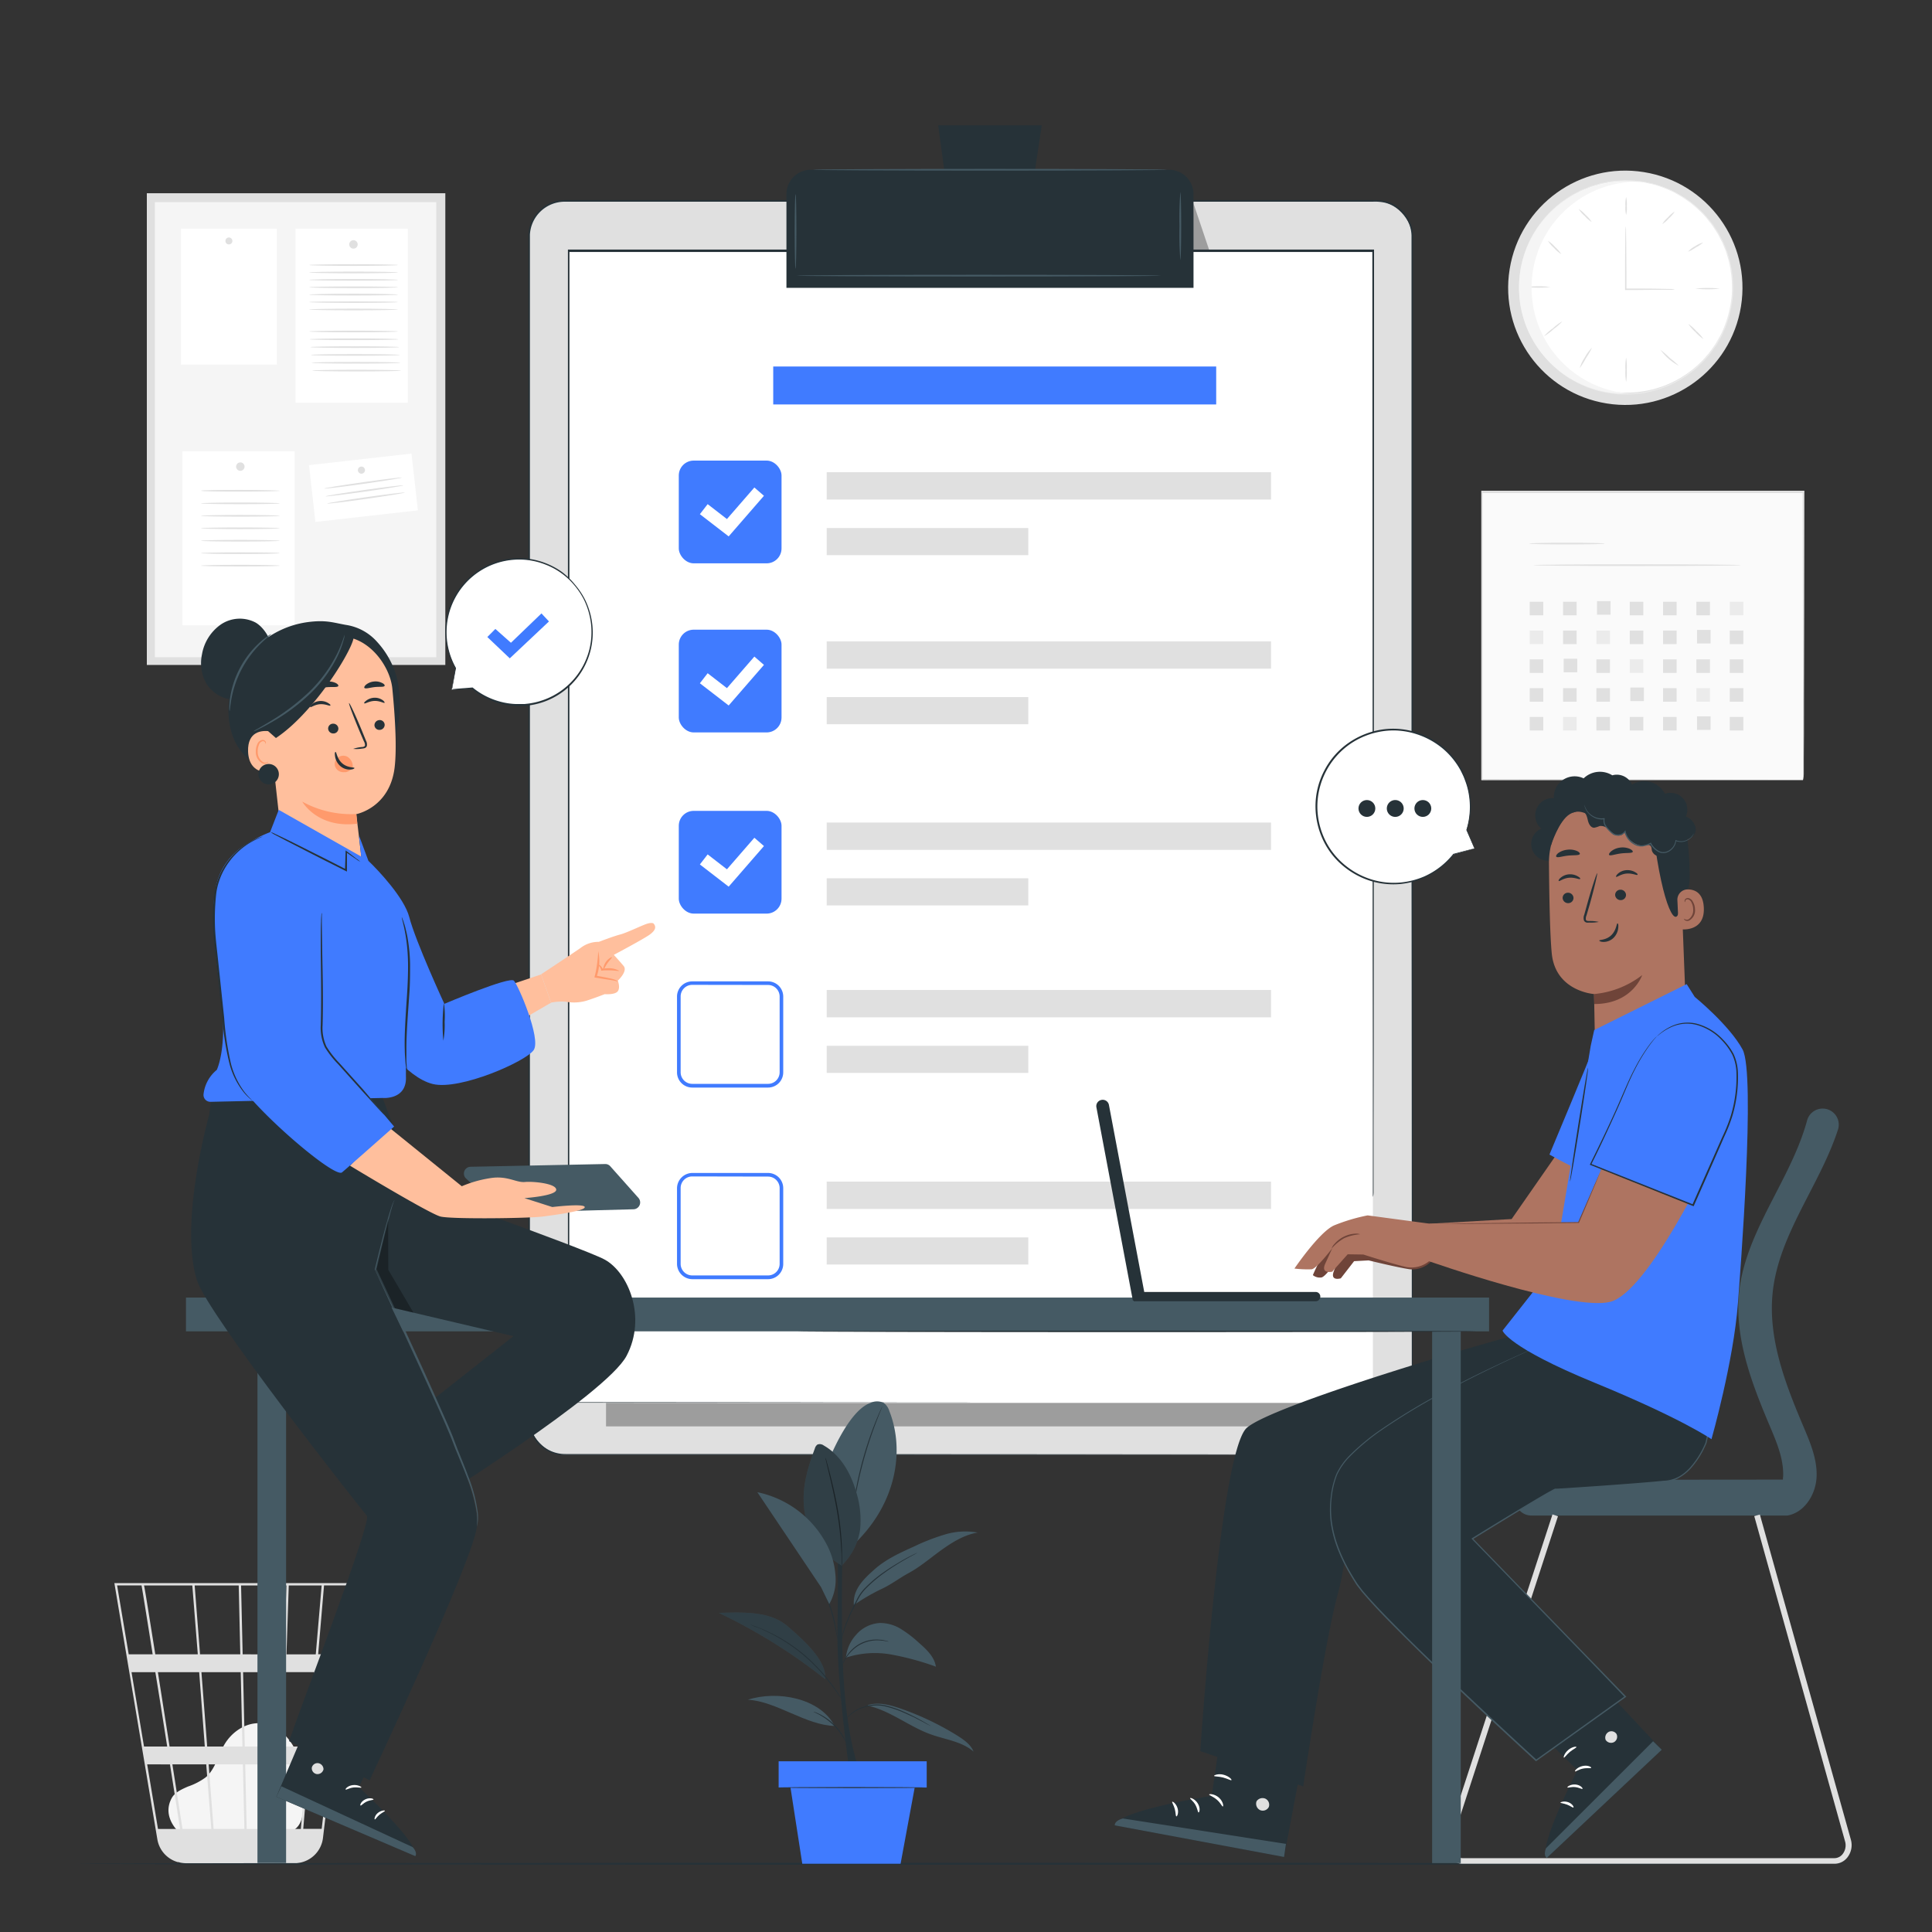 <svg xmlns="http://www.w3.org/2000/svg" viewBox="0 0 500 500"><rect x="0" y="0" width="500" height="500" fill="#333333" stroke="none"/><g id="freepik--background-complete--inject-2"><path d="M46.43,474.24c-1.32-1.13-4.26-4.71-2-8.88.83-1.53,2.6-2.29,4.2-3a17,17,0,0,0,4.6-2.38c2.5-2.13,3.19-5.65,4.84-8.49,1.91-3.25,5.46-5.69,9.21-5.52,4.29.2,7.87,3.71,9.5,7.71s1.68,8.44,1.71,12.76c0,2.39-.08,5.08-1.84,6.69-1.61,1.49-4,1.51-6.24,1.44L47,473.89" style="fill:#f5f5f5"></path><path d="M91.33,409.7H29.6L40.72,476A7.4,7.4,0,0,0,46,481.91l.21,0c.19.05.36.11.55.15a8.67,8.67,0,0,0,1.26.14v.06l.3,0H75.83a8.42,8.42,0,0,0,1.52-.15,7.43,7.43,0,0,0,6.24-6.48L89,430l.24-1.82h0L91.29,410ZM79.68,452H73.35L74,432.75h7.34Zm2.26-19.24H88L85.75,452H80.3Zm-18.1,40.57-.38-16.71h9.12L72,473.32ZM54,456.61h8.86l.39,16.71H55.28Zm.69,16.71H47.23c-.7-4.51-1.62-10.38-2.62-16.71h8.76ZM53.62,452l-1.49-19.24H62.3L62.74,452Zm9.73,0-.44-19.24H73.37L72.73,452Zm-.55-23.86-.41-17.82H74.12l-.59,17.82Zm-.61,0H51.77l-1.39-17.82h11.4Zm-11,0h-11c-.39-2.46-.76-4.79-1.1-6.88-1.15-7.21-1.58-9.92-1.82-10.94H49.77Zm.36,4.62L53,452H43.89c-.31-1.95-.62-3.93-.93-5.9-.71-4.54-1.43-9.09-2.1-13.34ZM43.27,452h-6l-3.23-19.24h6.16C41.18,438.7,42.22,445.31,43.27,452Zm.72,4.62c.91,5.78,1.81,11.49,2.62,16.71H40.89l-2.8-16.71Zm28.65,16.71.55-16.71h6.1l-1.43,16.71Zm1.5-45.19.59-17.82h8.51l-1.52,17.82ZM36.63,410.31c.24,1.29,1.37,8.3,2.88,17.82h-6.2l-3-17.82Zm46.62,63H78.48l1.42-16.71h5.31Zm5.3-45.19H82.34l1.52-17.82h6.78Z" style="fill:#e0e0e0"></path><rect x="383.41" y="127.45" width="83.2" height="74.44" style="fill:#fafafa"></rect><path d="M466.61,201.89s0-.48,0-1.39,0-2.24,0-4c0-3.5,0-8.61,0-15.11,0-13-.06-31.59-.1-54l.19.19-83.2,0h0l.22-.22c0,27.08,0,52.56,0,74.44l-.19-.2,60.17.1,17,.05,4.49,0,1.16,0h-1.12l-4.45,0-16.93,0-60.3.1h-.2v-.19c0-21.88,0-47.36,0-74.44v-.22h.23l83.2,0h.19v.19c0,22.42-.08,41-.1,54.08,0,6.48,0,11.58-.05,15.06,0,1.73,0,3,0,4S466.61,201.89,466.61,201.89Z" style="fill:#e0e0e0"></path><path d="M415.31,140.68c0,.12-4.38.22-9.78.22s-9.78-.1-9.78-.22,4.38-.23,9.78-.23S415.31,140.55,415.31,140.68Z" style="fill:#e0e0e0"></path><path d="M450.56,146.26c0,.13-12,.23-26.87.23s-26.87-.1-26.87-.23,12-.22,26.87-.22S450.56,146.14,450.56,146.26Z" style="fill:#e0e0e0"></path><rect x="395.89" y="155.73" width="3.51" height="3.51" style="fill:#e0e0e0"></rect><rect x="404.52" y="155.73" width="3.51" height="3.51" style="fill:#e0e0e0"></rect><rect x="413.31" y="155.57" width="3.51" height="3.51" style="fill:#e0e0e0"></rect><rect x="421.78" y="155.73" width="3.51" height="3.51" style="fill:#e0e0e0"></rect><rect x="430.4" y="155.73" width="3.51" height="3.51" style="fill:#e0e0e0"></rect><rect x="439.03" y="155.73" width="3.51" height="3.51" style="fill:#e0e0e0"></rect><rect x="447.66" y="155.73" width="3.51" height="3.51" style="fill:#ebebeb"></rect><rect x="395.89" y="163.18" width="3.51" height="3.51" style="fill:#ebebeb"></rect><rect x="404.52" y="163.18" width="3.51" height="3.51" style="fill:#e0e0e0"></rect><rect x="413.15" y="163.18" width="3.51" height="3.51" style="fill:#ebebeb"></rect><rect x="421.78" y="163.18" width="3.51" height="3.51" style="fill:#e0e0e0"></rect><rect x="430.4" y="163.18" width="3.51" height="3.51" style="fill:#e0e0e0"></rect><rect x="439.19" y="163.02" width="3.51" height="3.51" style="fill:#e0e0e0"></rect><rect x="447.66" y="163.18" width="3.51" height="3.51" style="fill:#e0e0e0"></rect><rect x="395.89" y="170.64" width="3.51" height="3.51" style="fill:#e0e0e0"></rect><rect x="404.68" y="170.48" width="3.51" height="3.51" style="fill:#e0e0e0"></rect><rect x="413.15" y="170.64" width="3.51" height="3.51" style="fill:#e0e0e0"></rect><rect x="421.78" y="170.64" width="3.51" height="3.51" style="fill:#ebebeb"></rect><rect x="430.4" y="170.64" width="3.51" height="3.51" style="fill:#e0e0e0"></rect><rect x="439.03" y="170.64" width="3.51" height="3.51" style="fill:#e0e0e0"></rect><rect x="447.66" y="170.64" width="3.51" height="3.51" style="fill:#e0e0e0"></rect><rect x="395.89" y="178.09" width="3.51" height="3.51" style="fill:#e0e0e0"></rect><rect x="404.52" y="178.09" width="3.51" height="3.51" style="fill:#e0e0e0"></rect><rect x="413.15" y="178.09" width="3.51" height="3.51" style="fill:#e0e0e0"></rect><rect x="421.93" y="177.93" width="3.51" height="3.51" style="fill:#e0e0e0"></rect><rect x="430.4" y="178.09" width="3.51" height="3.51" style="fill:#e0e0e0"></rect><rect x="439.03" y="178.09" width="3.51" height="3.51" style="fill:#ebebeb"></rect><rect x="447.66" y="178.09" width="3.51" height="3.51" style="fill:#e0e0e0"></rect><rect x="395.89" y="185.54" width="3.51" height="3.51" style="fill:#e0e0e0"></rect><rect x="404.52" y="185.54" width="3.51" height="3.51" style="fill:#ebebeb"></rect><rect x="413.15" y="185.54" width="3.51" height="3.51" style="fill:#e0e0e0"></rect><rect x="421.78" y="185.54" width="3.51" height="3.51" style="fill:#e0e0e0"></rect><rect x="430.4" y="185.54" width="3.51" height="3.51" style="fill:#e0e0e0"></rect><rect x="439.19" y="185.38" width="3.51" height="3.51" style="fill:#e0e0e0"></rect><rect x="447.66" y="185.54" width="3.51" height="3.51" style="fill:#e0e0e0"></rect><circle cx="420.63" cy="74.49" r="30.32" transform="translate(280.34 477.96) rotate(-80.87)" style="fill:#e0e0e0"></circle><circle cx="420.94" cy="74.18" r="27.44" style="fill:#fff"></circle><path d="M393.23,72.54s0,.15,0,.44,0,.75,0,1.32c0,.29,0,.61,0,1s.07.75.1,1.17.08.87.13,1.35a13.24,13.24,0,0,0,.26,1.53,26.28,26.28,0,0,0,2.56,7.51,27.41,27.41,0,0,0,6.47,8.24l1.13,1c.4.3.82.58,1.23.88s.83.61,1.29.86.92.51,1.38.78l.7.39.74.32,1.51.67c.51.21,1,.35,1.59.54a12.74,12.74,0,0,0,1.63.48,24,24,0,0,0,3.44.63c.59.06,1.18.16,1.78.19l1.82,0c.31,0,.62,0,.92,0l.93-.08c.61-.06,1.24-.09,1.86-.18a28.84,28.84,0,0,0,3.72-.83l.93-.27.47-.14.45-.19,1.83-.73c.6-.28,1.18-.61,1.77-.91a9.33,9.33,0,0,0,.88-.48l.85-.55A30.28,30.28,0,0,0,438.87,95l1.5-1.44.37-.36.34-.4.69-.8.68-.8.61-.86.61-.87L444,89l.26-.46c.35-.63.71-1.25,1.06-1.87s.58-1.32.88-2a29.69,29.69,0,0,0,2-8.55,29.29,29.29,0,0,0-.85-8.74c-.2-.7-.4-1.39-.61-2.08s-.53-1.33-.8-2l-.2-.5-.25-.47-.49-.94-.49-.94-.58-.89-.57-.88-.29-.43-.32-.41-1.29-1.63a29.12,29.12,0,0,0-2.94-2.84l-.77-.66c-.25-.22-.54-.39-.81-.59-.55-.38-1.08-.78-1.64-1.13l-1.71-1-.43-.24a3.49,3.49,0,0,0-.44-.2l-.89-.4a30.2,30.2,0,0,0-3.58-1.31c-.61-.17-1.22-.28-1.83-.42l-.9-.2c-.3-.06-.61-.08-.91-.12L422.76,47c-.6-.05-1.2,0-1.79-.05a26.76,26.76,0,0,0-3.49.17,13.52,13.52,0,0,0-1.69.27c-.55.11-1.11.19-1.64.33l-1.58.46-.78.23-.75.29-1.47.59c-.48.19-.92.46-1.38.69s-.91.46-1.34.7l-1.25.81a27.59,27.59,0,0,0-7.49,7.33,26.2,26.2,0,0,0-3.52,7.11,14.56,14.56,0,0,0-.46,1.48q-.17.7-.3,1.32c-.09.41-.19.79-.25,1.14s-.08.67-.12,1c-.07.57-.13,1-.17,1.3s-.06.45-.06.45,0-.16,0-.45.08-.74.14-1.31c0-.29.07-.61.11-1s.15-.73.23-1.15.19-.86.29-1.33a15.18,15.18,0,0,1,.44-1.49,26.32,26.32,0,0,1,3.5-7.17,27.6,27.6,0,0,1,7.51-7.41l1.25-.82c.44-.25.9-.47,1.35-.71s.91-.51,1.4-.7l1.48-.6.75-.3.79-.23,1.59-.47c.54-.14,1.1-.22,1.66-.34a13.68,13.68,0,0,1,1.7-.27,25.54,25.54,0,0,1,3.52-.18c.6,0,1.2,0,1.81,0l1.83.21c.3,0,.61.06.92.12l.91.2c.61.14,1.23.26,1.84.42A29.88,29.88,0,0,1,431.91,49l.89.4.45.2.43.24,1.74,1c.56.36,1.1.76,1.65,1.14.28.2.57.38.83.6l.77.66a31,31,0,0,1,3,2.88L443,57.7l.33.41.29.44.58.89.58.9.5.94.49,1,.25.48.21.5.81,2c.21.7.41,1.4.62,2.1a29.63,29.63,0,0,1,.85,8.84,29.27,29.27,0,0,1-2,8.64c-.3.67-.59,1.34-.89,2s-.71,1.27-1.07,1.89c-.09.16-.17.32-.27.47l-.31.44-.61.88-.62.88-.7.81-.69.8-.34.4-.38.37-1.51,1.46a31.28,31.28,0,0,1-3.32,2.46l-.86.55a9.5,9.5,0,0,1-.89.48c-.6.31-1.19.64-1.79.92l-1.85.74-.46.19-.47.14-.94.27a29.85,29.85,0,0,1-3.76.84c-.63.08-1.26.11-1.88.17l-.94.08c-.31,0-.62,0-.92,0l-1.84,0c-.61,0-1.21-.13-1.8-.19a25.93,25.93,0,0,1-3.47-.64,13.1,13.1,0,0,1-1.65-.5c-.54-.18-1.08-.33-1.6-.54l-1.52-.68-.75-.33-.7-.4L406.27,98c-.46-.25-.87-.59-1.3-.88s-.84-.58-1.24-.88l-1.13-1a27.51,27.51,0,0,1-6.48-8.32,26.31,26.31,0,0,1-2.53-7.57,13.28,13.28,0,0,1-.25-1.54c0-.48-.07-.94-.11-1.36s-.07-.81-.08-1.16,0-.68,0-1q0-.85,0-1.32C393.21,72.69,393.23,72.54,393.23,72.54Z" style="fill:#ebebeb"></path><path d="M433.44,74.93a4.38,4.38,0,0,1-1,.07l-2.69,0c-2.27,0-5.44.06-9,.06h-.18v-2c0-4,0-7.61.05-10.23,0-1.27,0-2.31.06-3.11a6,6,0,0,1,.07-1.13,9.33,9.33,0,0,1,.07,1.13c0,.8,0,1.84.05,3.11,0,2.62.05,6.24.05,10.23v1.79l-.17-.17c3.58,0,6.75,0,9,.06l2.69.05A6.2,6.2,0,0,1,433.44,74.93Z" style="fill:#e0e0e0"></path><path d="M420.84,51a7.62,7.62,0,0,1,.18,2.32,7.52,7.52,0,0,1-.18,2.31,7.52,7.52,0,0,1-.18-2.31A7.62,7.62,0,0,1,420.84,51Z" style="fill:#e0e0e0"></path><path d="M433.42,54.74a7.49,7.49,0,0,1-1.49,1.74A7.65,7.65,0,0,1,430.19,58a7.29,7.29,0,0,1,1.48-1.74A7.65,7.65,0,0,1,433.42,54.74Z" style="fill:#e0e0e0"></path><path d="M440.77,62.77a9.3,9.3,0,0,1-1.9,1.27,10.5,10.5,0,0,1-2,1.11,6.07,6.07,0,0,1,1.81-1.41A6.47,6.47,0,0,1,440.77,62.77Z" style="fill:#e0e0e0"></path><path d="M445.08,74.69a27.83,27.83,0,0,1-6.32,0,29.45,29.45,0,0,1,6.32,0Z" style="fill:#e0e0e0"></path><path d="M401.24,74.27a24.84,24.84,0,0,1-6,0,24.84,24.84,0,0,1,6,0Z" style="fill:#e0e0e0"></path><path d="M404.34,83.15a13.51,13.51,0,0,1-2.26,2A12.77,12.77,0,0,1,399.6,87a13,13,0,0,1,2.26-2A12.62,12.62,0,0,1,404.34,83.15Z" style="fill:#e0e0e0"></path><path d="M412,90a20.88,20.88,0,0,1-1.54,2.66,20.62,20.62,0,0,1-1.63,2.61,10.06,10.06,0,0,1,1.33-2.79A9.85,9.85,0,0,1,412,90Z" style="fill:#e0e0e0"></path><path d="M420.84,98.86a14,14,0,0,1-.18-3.16,14,14,0,0,1,.18-3.16A14,14,0,0,1,421,95.7,14,14,0,0,1,420.84,98.86Z" style="fill:#e0e0e0"></path><path d="M434.47,94.65a13.41,13.41,0,0,1-4.73-4.12,29.63,29.63,0,0,1,2.36,2.07A28.5,28.5,0,0,1,434.47,94.65Z" style="fill:#e0e0e0"></path><path d="M440.86,87.76a11,11,0,0,1-2.09-1.84,10.62,10.62,0,0,1-1.84-2.09A10.62,10.62,0,0,1,439,85.67,11,11,0,0,1,440.86,87.76Z" style="fill:#e0e0e0"></path><path d="M404.05,65.77a8.31,8.31,0,0,1-1.85-1.59,8.31,8.31,0,0,1-1.59-1.85,8.39,8.39,0,0,1,1.84,1.59A8.53,8.53,0,0,1,404.05,65.77Z" style="fill:#e0e0e0"></path><path d="M411.94,57.46a8.13,8.13,0,0,1-1.81-1.56,8,8,0,0,1-1.57-1.81,8.3,8.3,0,0,1,1.82,1.56A8.13,8.13,0,0,1,411.94,57.46Z" style="fill:#e0e0e0"></path><path d="M396.37,74.45a27.44,27.44,0,0,1,25.81-27.38c-.54,0-1.08-.06-1.63-.06a27.44,27.44,0,1,0,0,54.88c.55,0,1.09,0,1.63,0A27.45,27.45,0,0,1,396.37,74.45Z" style="fill:#f5f5f5"></path><rect x="38" y="50.01" width="77.25" height="122.08" style="fill:#e0e0e0"></rect><rect x="40.08" y="52.31" width="72.82" height="117.78" style="fill:#f5f5f5"></rect><rect x="76.49" y="59.17" width="29.04" height="45.06" style="fill:#fff"></rect><path d="M92.56,63.15a1.09,1.09,0,1,1-2.17,0,1.09,1.09,0,0,1,2.17,0Z" style="fill:#e0e0e0"></path><rect x="47.23" y="116.77" width="29.04" height="45.06" style="fill:#fff"></rect><path d="M63.29,120.75a1.09,1.09,0,1,1-1.08-1.08A1.08,1.08,0,0,1,63.29,120.75Z" style="fill:#e0e0e0"></path><rect x="46.84" y="59.17" width="24.8" height="35.19" style="fill:#fff"></rect><path d="M60.14,62.36a.9.9,0,1,1-.9-.9A.9.9,0,0,1,60.14,62.36Z" style="fill:#e0e0e0"></path><rect x="80.71" y="118.84" width="26.69" height="14.79" transform="translate(-13.56 11.34) rotate(-6.44)" style="fill:#fff"></rect><path d="M94.46,121.67a.92.92,0,1,1-.92-.92A.92.92,0,0,1,94.46,121.67Z" style="fill:#e0e0e0"></path><path d="M72.39,127c0,.12-4.56.22-10.18.22S52,127.16,52,127s4.55-.21,10.18-.21S72.39,126.92,72.39,127Z" style="fill:#e0e0e0"></path><path d="M72.39,130.27c0,.12-4.56.21-10.18.21S52,130.39,52,130.27s4.55-.22,10.18-.22S72.39,130.15,72.39,130.27Z" style="fill:#e0e0e0"></path><path d="M72.39,133.49c0,.12-4.56.22-10.18.22S52,133.61,52,133.49s4.55-.22,10.18-.22S72.39,133.37,72.39,133.49Z" style="fill:#e0e0e0"></path><path d="M72.39,136.71c0,.12-4.56.22-10.18.22S52,136.83,52,136.71s4.55-.21,10.18-.21S72.39,136.6,72.39,136.71Z" style="fill:#e0e0e0"></path><path d="M72.39,139.94c0,.12-4.56.21-10.18.21S52,140.06,52,139.94s4.55-.22,10.18-.22S72.39,139.82,72.39,139.94Z" style="fill:#e0e0e0"></path><path d="M72.39,143.16c0,.12-4.56.22-10.18.22S52,143.28,52,143.16s4.55-.21,10.18-.21S72.39,143,72.39,143.16Z" style="fill:#e0e0e0"></path><path d="M72.39,146.39c0,.12-4.56.21-10.18.21S52,146.51,52,146.39s4.55-.22,10.18-.22S72.39,146.27,72.39,146.39Z" style="fill:#e0e0e0"></path><path d="M104,123.59c0,.12-4.49.85-10,1.64s-10.1,1.32-10.12,1.21,4.49-.86,10.06-1.64S104,123.47,104,123.59Z" style="fill:#e0e0e0"></path><path d="M104.4,125.61c0,.11-4.48.85-10.05,1.63s-10.1,1.33-10.11,1.21,4.48-.85,10.05-1.64S104.39,125.49,104.4,125.61Z" style="fill:#e0e0e0"></path><path d="M104.77,127.47c0,.12-4.48.85-10,1.64s-10.1,1.32-10.11,1.2,4.48-.85,10-1.63S104.76,127.35,104.77,127.47Z" style="fill:#e0e0e0"></path><path d="M103,68.59c0,.12-5.15.22-11.51.22S80,68.71,80,68.59s5.15-.21,11.5-.21S103,68.47,103,68.59Z" style="fill:#e0e0e0"></path><path d="M103,70.51c0,.12-5.15.22-11.51.22S80,70.63,80,70.51s5.15-.22,11.5-.22S103,70.39,103,70.51Z" style="fill:#e0e0e0"></path><path d="M103,72.43c0,.12-5.15.21-11.51.21S80,72.55,80,72.43s5.15-.22,11.5-.22S103,72.31,103,72.43Z" style="fill:#e0e0e0"></path><path d="M103,74.34c0,.12-5.15.22-11.51.22S80,74.46,80,74.34s5.15-.21,11.5-.21S103,74.23,103,74.34Z" style="fill:#e0e0e0"></path><path d="M103,76.26c0,.12-5.15.22-11.51.22S80,76.38,80,76.26,85.12,76,91.47,76,103,76.14,103,76.26Z" style="fill:#e0e0e0"></path><path d="M103,78.18c0,.12-5.15.21-11.51.21S80,78.3,80,78.18,85.12,78,91.47,78,103,78.06,103,78.18Z" style="fill:#e0e0e0"></path><path d="M103,80.1c0,.11-5.15.21-11.51.21S80,80.21,80,80.1s5.15-.22,11.5-.22S103,80,103,80.1Z" style="fill:#e0e0e0"></path><path d="M103,85.78c0,.12-5.15.22-11.51.22S80,85.9,80,85.78s5.15-.21,11.5-.21S103,85.66,103,85.78Z" style="fill:#e0e0e0"></path><path d="M103.14,87.81c0,.12-5.15.21-11.51.21s-11.5-.09-11.5-.21,5.15-.22,11.5-.22S103.14,87.69,103.14,87.81Z" style="fill:#e0e0e0"></path><path d="M103.3,89.83c0,.12-5.15.22-11.5.22s-11.51-.1-11.51-.22,5.15-.21,11.51-.21S103.3,89.71,103.3,89.83Z" style="fill:#e0e0e0"></path><path d="M103.46,91.86c0,.12-5.15.21-11.5.21S80.45,92,80.45,91.86s5.15-.22,11.51-.22S103.46,91.74,103.46,91.86Z" style="fill:#e0e0e0"></path><path d="M103.62,93.88c0,.12-5.15.22-11.5.22s-11.5-.1-11.5-.22,5.15-.21,11.5-.21S103.62,93.76,103.62,93.88Z" style="fill:#e0e0e0"></path><path d="M103.79,95.91c0,.12-5.15.21-11.51.21s-11.5-.09-11.5-.21,5.15-.22,11.5-.22S103.79,95.79,103.79,95.91Z" style="fill:#e0e0e0"></path></g><g id="freepik--Floor--inject-2"><path d="M480.14,482.34c0,.15-103,.26-230.13.26s-230.15-.11-230.15-.26,103-.26,230.15-.26S480.14,482.2,480.14,482.34Z" style="fill:#263238"></path></g><g id="freepik--Clipboard--inject-2"><rect x="136.89" y="52.01" width="228.6" height="324.47" rx="9.24" style="fill:#e0e0e0"></rect><path d="M356.26,376.48l.71-.05a9.89,9.89,0,0,0,2-.4,9.21,9.21,0,0,0,5.8-5.45,9.17,9.17,0,0,0,.6-2.8c.05-1,0-2.08,0-3.2,0-2.24,0-4.69,0-7.34,0-5.31,0-11.44,0-18.33,0-27.59,0-67.51-.07-116.83,0-24.66,0-51.68,0-80.68q0-21.75,0-44.94,0-11.59,0-23.51c0-4,0-8,0-12a9,9,0,0,0-7-8.52,12,12,0,0,0-3-.23H146.15a9.06,9.06,0,0,0-6.23,2.49,9,9,0,0,0-2.78,6.08c0,4.66,0,9.34,0,14V156.6c0,35.49,0,69.73,0,102.34s0,63.6,0,92.6q0,5.44,0,10.78c0,1.78,0,3.57,0,5.32a8.94,8.94,0,0,0,1.64,4.82,9.18,9.18,0,0,0,4,3.16,9.81,9.81,0,0,0,2.45.63c.84.07,1.7.05,2.56.06H196.6l116.82.07,31.76.05,8.26,0c1.87,0,2.82,0,2.82,0s-.95,0-2.82,0l-8.26,0-31.76.05-116.82.07H147.69c-.85,0-1.71,0-2.6,0a9.88,9.88,0,0,1-2.55-.66,9.39,9.39,0,0,1-5.81-8.29c0-1.78,0-3.54,0-5.33V351.54c0-29,0-60,0-92.6s0-66.85,0-102.34q0-26.62,0-54.13V74.78c0-4.65,0-9.3,0-14a9.47,9.47,0,0,1,9.46-9H355.26a13.47,13.47,0,0,1,3.09.24,9.41,9.41,0,0,1,7.33,8.9q0,6,0,12V96.46q0,23.16,0,44.94c0,29,0,56,0,80.68,0,49.32,0,89.24-.07,116.83,0,6.89,0,13,0,18.33,0,2.65,0,5.1,0,7.34,0,1.13,0,2.19,0,3.21a9,9,0,0,1-.62,2.82,9.39,9.39,0,0,1-2.81,3.84,9.86,9.86,0,0,1-3,1.63,10.38,10.38,0,0,1-2.07.38Z" style="fill:#263238"></path><g style="opacity:0.3"><polygon points="156.84 369.15 348.7 369.15 346.59 329.24 346.59 308 156.84 337.65 156.84 369.15"></polygon></g><g style="opacity:0.3"><polygon points="308.88 52.67 313.24 65.61 313.24 71.94 308.32 71.94 308.88 52.67"></polygon></g><polygon points="147.09 65.01 147.09 363.07 302.58 363.07 355.3 363.07 355.3 65.01 147.09 65.01" style="fill:#fff"></polygon><path d="M355.3,309.77s0-.38,0-1.14,0-1.9,0-3.39c0-3,0-7.42,0-13.19,0-11.56,0-28.47-.06-49.94,0-43,0-104.15-.08-177.1l.2.2-208.21,0,.22-.22v.27c0,114.58,0,219.21-.06,297.79l-.16-.17,113.67.08,31,0,8.07,0,2.76,0-2.76,0-8.07,0-31,0-113.67.07h-.17v-.16c0-78.58,0-183.21,0-297.79v-.49h.22l208.21,0h.19V65c0,73-.06,134.14-.08,177.1,0,21.47,0,38.38-.05,49.94,0,5.77,0,10.2,0,13.19,0,1.49,0,2.62,0,3.39S355.3,309.77,355.3,309.77Z" style="fill:#263238"></path><path d="M209.85,43.93h92.7a6.33,6.33,0,0,1,6.33,6.33V74.49a0,0,0,0,1,0,0H203.53a0,0,0,0,1,0,0V50.26A6.33,6.33,0,0,1,209.85,43.93Z" style="fill:#263238"></path><polygon points="269.61 32.44 242.8 32.44 245.93 55.42 266.13 55.42 269.61 32.44" style="fill:#263238"></polygon><path d="M302.11,43.93c0,.12-20.56.22-45.91.22s-45.9-.1-45.9-.22,20.55-.22,45.9-.22S302.11,43.81,302.11,43.93Z" style="fill:#455a64"></path><path d="M205.89,69.56c-.13,0-.23-4.32-.23-9.66s.1-9.65.23-9.65.22,4.32.22,9.65S206,69.56,205.89,69.56Z" style="fill:#455a64"></path><path d="M305.47,67.27a84.42,84.42,0,0,1-.22-8.76,84.7,84.7,0,0,1,.22-8.77c.12,0,.22,3.93.22,8.77S305.59,67.27,305.47,67.27Z" style="fill:#455a64"></path><path d="M300.39,71.34c0,.12-21.1.22-47.12.22s-47.13-.1-47.13-.22,21.09-.23,47.13-.23S300.39,71.21,300.39,71.34Z" style="fill:#455a64"></path><rect x="213.95" y="122.21" width="114.99" height="7.07" style="fill:#e0e0e0"></rect><rect x="213.95" y="136.65" width="52.17" height="7.02" style="fill:#e0e0e0"></rect><rect x="175.67" y="119.2" width="26.59" height="26.59" rx="3.86" style="fill:#407BFF"></rect><polygon points="188.58 138.82 181.13 133.07 183.14 130.47 188.13 134.33 195.23 126.16 197.71 128.31 188.58 138.82" style="fill:#fff"></polygon><rect x="213.95" y="165.98" width="114.99" height="7.07" style="fill:#e0e0e0"></rect><rect x="213.95" y="180.41" width="52.17" height="7.02" style="fill:#e0e0e0"></rect><rect x="175.67" y="162.96" width="26.59" height="26.59" rx="3.86" style="fill:#407BFF"></rect><polygon points="188.58 182.58 181.13 176.83 183.14 174.23 188.13 178.09 195.23 169.92 197.71 172.07 188.58 182.58" style="fill:#fff"></polygon><rect x="213.95" y="212.87" width="114.99" height="7.07" style="fill:#e0e0e0"></rect><rect x="213.95" y="227.3" width="52.17" height="7.02" style="fill:#e0e0e0"></rect><rect x="213.95" y="256.21" width="114.99" height="7.07" style="fill:#e0e0e0"></rect><rect x="213.95" y="270.65" width="52.17" height="7.02" style="fill:#e0e0e0"></rect><rect x="175.67" y="209.85" width="26.59" height="26.59" rx="3.86" style="fill:#407BFF"></rect><polygon points="188.58 229.47 181.13 223.72 183.14 221.12 188.13 224.98 195.23 216.81 197.71 218.96 188.58 229.47" style="fill:#fff"></polygon><path d="M198.77,281.46H179.15a3.94,3.94,0,0,1-3.94-3.93V257.91a3.94,3.94,0,0,1,3.94-3.93h19.62a3.93,3.93,0,0,1,3.93,3.93v19.62A3.93,3.93,0,0,1,198.77,281.46Zm-19.62-26.58a3,3,0,0,0-3,3v19.62a3,3,0,0,0,3,3h19.62a3,3,0,0,0,3-3V257.91a3,3,0,0,0-3-3Z" style="fill:#407BFF"></path><rect x="213.95" y="305.8" width="114.99" height="7.07" style="fill:#e0e0e0"></rect><rect x="213.95" y="320.24" width="52.17" height="7.02" style="fill:#e0e0e0"></rect><path d="M198.77,331.05H179.15a4,4,0,0,1-3.94-3.93V307.5a4,4,0,0,1,3.94-3.94h19.62a3.94,3.94,0,0,1,3.93,3.94v19.62A3.94,3.94,0,0,1,198.77,331.05Zm-19.62-26.59a3,3,0,0,0-3,3v19.62a3,3,0,0,0,3,3h19.62a3,3,0,0,0,3-3V307.5a3,3,0,0,0-3-3Z" style="fill:#407BFF"></path><rect x="200.11" y="94.85" width="114.64" height="9.82" style="fill:#407BFF"></rect></g><g id="freepik--Plant--inject-2"><path d="M219.89,458.76s-3.45-23.73-3.16-37.53,0-29.34,0-29.34h1.59s-1.07,27.4.1,43.93,4.26,22.94,4.26,22.94h-2.77" style="fill:#263238"></path><path d="M230.17,365.2a4.17,4.17,0,0,0-1.45-2.13,4,4,0,0,0-3.45,0c-4.81,1.7-9.07,10.66-11,15.37L220.64,400C232.15,389.28,234.15,375.27,230.17,365.2Z" style="fill:#455a64"></path><path d="M228.35,363.94a.93.93,0,0,1-.09.28c-.08.21-.19.47-.31.79-.28.67-.67,1.66-1.14,2.88-.94,2.44-2.14,5.85-3.21,9.7s-1.8,7.38-2.25,10c-.23,1.29-.4,2.33-.51,3.06-.05.33-.1.61-.13.83a1.48,1.48,0,0,1-.07.29,1.7,1.7,0,0,1,0-.3c0-.22,0-.5.09-.84.08-.73.22-1.78.43-3.07a89.56,89.56,0,0,1,2.18-10,92.85,92.85,0,0,1,3.28-9.7c.5-1.21.91-2.19,1.22-2.85.15-.31.27-.57.36-.77A2.21,2.21,0,0,1,228.35,363.94Z" style="fill:#263238"></path><path d="M217.8,405.12A19.5,19.5,0,0,1,208,388.77c-.23-4.77,1.24-9.45,2.9-13.92a1.81,1.81,0,0,1,.67-1,1.71,1.71,0,0,1,1.63.26c4.35,2.47,7,7.19,8.38,12a24.25,24.25,0,0,1,1,9.86,16.42,16.42,0,0,1-4.74,9.18" style="fill:#455a64"></path><path d="M217.8,405.12s0-.1,0-.29,0-.49,0-.83c0-.71,0-1.75-.09-3a84,84,0,0,0-1.11-9.93c-.67-3.85-1.47-7.29-2.07-9.79-.29-1.21-.53-2.21-.7-2.95-.08-.32-.14-.59-.19-.8a.9.9,0,0,1,0-.29s0,.1.09.28.14.47.24.79c.19.69.46,1.69.79,2.93.63,2.48,1.47,5.93,2.14,9.79a73.05,73.05,0,0,1,1,10c0,1.28,0,2.32,0,3,0,.34,0,.61,0,.83A1.11,1.11,0,0,1,217.8,405.12Z" style="fill:#263238"></path><g style="opacity:0.3"><path d="M217.8,405.12A19.5,19.5,0,0,1,208,388.77c-.23-4.77,1.24-9.45,2.9-13.92a1.81,1.81,0,0,1,.67-1,1.71,1.71,0,0,1,1.63.26c4.35,2.47,7,7.19,8.38,12a24.25,24.25,0,0,1,1,9.86,16.42,16.42,0,0,1-4.74,9.18"></path></g><path d="M224.55,441.42c5.89,1.29,10.73,5.44,16.41,7.46,3.75,1.34,8,1.81,11,4.44-.72-1.82-2.42-3-4.08-4.07a73.81,73.81,0,0,0-14.87-7.1c-2.67-.92-5.57-1.69-8.29-.93" style="fill:#455a64"></path><path d="M216,446.66c-7.37-.12-15.13-6.39-22.46-6.77,7.67-2.47,18.67-.45,22.46,6.77" style="fill:#455a64"></path><path d="M218.92,429a24,24,0,0,1,11.78-.8,71.27,71.27,0,0,1,11.51,3.13c-.38-2.56-2.45-4.48-4.4-6.18a29.86,29.86,0,0,0-4.62-3.55,10.23,10.23,0,0,0-5.54-1.57,8.78,8.78,0,0,0-6.11,3.08,10.2,10.2,0,0,0-2.62,5.89" style="fill:#455a64"></path><path d="M203.8,420.85c-4.64-4-11.67-3.58-17.77-3.44a144.35,144.35,0,0,1,27.55,17.17C213.83,430.27,209.66,425.85,203.8,420.85Z" style="fill:#455a64"></path><g style="opacity:0.3"><path d="M203.8,420.85c-4.64-4-11.67-3.58-17.77-3.44a144.35,144.35,0,0,1,27.55,17.17C213.83,430.27,209.66,425.85,203.8,420.85Z"></path></g><path d="M221,415.38a51.14,51.14,0,0,1,7.13-4.15c2.44-1.11,4.72-2.88,7.08-4.15,3.06-1.66,5.71-4,8.52-6s5.89-3.91,9.32-4.45a18.24,18.24,0,0,0-8.49.49,53.81,53.81,0,0,0-8,3.11c-3.62,1.63-7.3,3.3-10.26,5.94s-5.63,5.26-5.32,9.22" style="fill:#455a64"></path><path d="M240.82,446.66l-.23-.1-.64-.33c-.56-.3-1.35-.74-2.36-1.24-.49-.26-1-.54-1.64-.82s-1.24-.58-1.92-.87a27.93,27.93,0,0,0-4.53-1.58,9.65,9.65,0,0,0-4.73-.12,13.1,13.1,0,0,0-2,.59,11.1,11.1,0,0,0-1.62.83,10.24,10.24,0,0,0-2,1.68c-.43.46-.64.74-.66.73a1.51,1.51,0,0,1,.13-.22q.15-.21.45-.57a9.36,9.36,0,0,1,2-1.77,10.35,10.35,0,0,1,1.63-.88,14.21,14.21,0,0,1,2-.63,9.88,9.88,0,0,1,4.85.1,26.55,26.55,0,0,1,4.57,1.62c.68.3,1.32.6,1.91.9s1.15.57,1.64.85c1,.52,1.78,1,2.32,1.31l.62.38C240.76,446.6,240.83,446.65,240.82,446.66Z" style="fill:#263238"></path><path d="M210.55,443a1.59,1.59,0,0,1,.46.13,10.74,10.74,0,0,1,1.2.53,14.8,14.8,0,0,1,3.52,2.49,14.46,14.46,0,0,1,2.63,3.42,9.84,9.84,0,0,1,.57,1.18,2,2,0,0,1,.16.46s-.32-.61-.89-1.54a16.5,16.5,0,0,0-2.65-3.33,17.07,17.07,0,0,0-3.43-2.52C211.16,443.3,210.53,443.05,210.55,443Z" style="fill:#263238"></path><path d="M194.24,420.48a1.25,1.25,0,0,1,.31.09l.89.31,1.39.52c.55.2,1.14.5,1.8.79a42.66,42.66,0,0,1,9.6,6.11,48,48,0,0,1,4.47,4.41c1.27,1.46,2.34,2.83,3.18,4s1.48,2.19,1.92,2.88l.5.79a1.75,1.75,0,0,1,.16.28,1.36,1.36,0,0,1-.2-.25c-.13-.18-.32-.43-.55-.77-.46-.67-1.12-1.64-2-2.82s-1.94-2.53-3.21-4a47.58,47.58,0,0,0-4.46-4.36,44.45,44.45,0,0,0-9.51-6.15c-.66-.3-1.24-.61-1.77-.83L195.4,421l-.86-.36Z" style="fill:#263238"></path><path d="M230,424.84a2.37,2.37,0,0,1-.59-.08l-.67-.12c-.27-.05-.58-.05-.91-.09a9.35,9.35,0,0,0-5.06,1,9.19,9.19,0,0,0-2.31,1.71,10.24,10.24,0,0,0-1.48,1.83,14,14,0,0,0-1,1.94,1.68,1.68,0,0,1,.15-.58,7.92,7.92,0,0,1,.7-1.45,10,10,0,0,1,1.47-1.91,9,9,0,0,1,7.56-2.72c.34,0,.65.06.91.12l.68.17A2.66,2.66,0,0,1,230,424.84Z" style="fill:#263238"></path><path d="M237.39,401.86l-.28.17-.82.45c-.72.39-1.75.95-3,1.69s-2.71,1.66-4.27,2.78a35.85,35.85,0,0,0-4.76,4,11.82,11.82,0,0,0-1.95,2.53c-.49.92-.95,1.82-1.37,2.68a49,49,0,0,0-2.05,4.66,29.52,29.52,0,0,0-1,3.28c-.18.79-.25,1.24-.28,1.23a1.29,1.29,0,0,1,0-.32c0-.22.07-.53.15-.93a23.73,23.73,0,0,1,.93-3.32,44.69,44.69,0,0,1,2-4.71c.42-.86.88-1.76,1.36-2.69a11.7,11.7,0,0,1,2-2.59,34.18,34.18,0,0,1,4.81-4c1.58-1.11,3.06-2,4.32-2.74s2.31-1.26,3-1.62l.84-.4A1.56,1.56,0,0,1,237.39,401.86Z" style="fill:#263238"></path><path d="M216.72,424.18a2.68,2.68,0,0,1-.14-.63c-.09-.45-.2-1-.33-1.7a48.86,48.86,0,0,0-1.39-5.53,47.32,47.32,0,0,0-2.11-5.3l-.71-1.58a2.6,2.6,0,0,1-.24-.59,2.94,2.94,0,0,1,.33.55c.19.36.47.88.79,1.54a37.56,37.56,0,0,1,2.19,5.3,39.14,39.14,0,0,1,1.33,5.58c.11.72.19,1.31.24,1.72A3.06,3.06,0,0,1,216.72,424.18Z" style="fill:#263238"></path><path d="M216.19,407.41a20,20,0,0,0-2.4-8A26.28,26.28,0,0,0,196,386.18l16.48,24.56,2.13,4.39A12.68,12.68,0,0,0,216.19,407.41Z" style="fill:#455a64"></path><rect x="201.51" y="455.82" width="38.32" height="6.79" style="fill:#407BFF"></rect><polygon points="204.37 461.27 207.63 482.34 233.07 482.34 236.97 461.27 204.37 461.27" style="fill:#407BFF"></polygon><path d="M239.81,462.62c0,.08-8.65.14-19.31.14s-19.3-.06-19.3-.14,8.64-.13,19.3-.13S239.81,462.55,239.81,462.62Z" style="fill:#263238"></path></g><g id="freepik--speech-bubble-2--inject-2"><path d="M381.57,219.59l-2-4.83a19.82,19.82,0,0,0,0-12,19.92,19.92,0,1,0-15.21,25.55,19.8,19.8,0,0,0,11.82-7.19h0Z" style="fill:#fff"></path><path d="M381.57,219.59l-.33.11-1,.3-4,1.17a.09.09,0,0,1-.12-.06.17.17,0,0,1,0-.07h0l.17.1a20,20,0,0,1-7.6,6,21,21,0,0,1-6.17,1.63,20.16,20.16,0,0,1-7.24-.62,20.52,20.52,0,0,1-7.15-3.63,19.58,19.58,0,0,1-5.51-6.69,20.6,20.6,0,0,1-2.17-9,19.88,19.88,0,0,1,2.28-9.4,19.67,19.67,0,0,1,6.48-7.31,20.62,20.62,0,0,1,8.7-3.35,19.69,19.69,0,0,1,8.72.79,20.41,20.41,0,0,1,7.06,3.93,20,20,0,0,1,4.59,5.68l.73,1.53c.23.51.39,1,.58,1.53a17.2,17.2,0,0,1,.77,3,19.78,19.78,0,0,1-.69,9.59v-.06c.63,1.55,1.13,2.77,1.47,3.62.16.39.28.7.37.93a1.81,1.81,0,0,1,.11.31s-.06-.12-.16-.33l-.41-.93c-.36-.83-.88-2-1.55-3.53a.06.06,0,0,1,0-.06,19.84,19.84,0,0,0,.58-9.49,17.61,17.61,0,0,0-.79-2.94c-.19-.49-.35-1-.58-1.5s-.48-1-.73-1.5a19.77,19.77,0,0,0-4.53-5.56,20.31,20.31,0,0,0-6.94-3.81,19.15,19.15,0,0,0-8.53-.75,20.1,20.1,0,0,0-8.5,3.28,19.75,19.75,0,0,0-8.55,16.33,20,20,0,0,0,2.1,8.76,19.31,19.31,0,0,0,5.38,6.57,20.13,20.13,0,0,0,7,3.58,19.59,19.59,0,0,0,7.09.65,20.39,20.39,0,0,0,6.08-1.56A20,20,0,0,0,376.1,221a.09.09,0,0,1,.13,0,.11.11,0,0,1,0,.11h0l-.11-.13,4-1.05,1.06-.27A1.87,1.87,0,0,1,381.57,219.59Z" style="fill:#263238"></path><circle cx="353.75" cy="209.23" r="2.18" style="fill:#263238"></circle><path d="M363.27,209.23a2.18,2.18,0,1,1-2.18-2.18A2.18,2.18,0,0,1,363.27,209.23Z" style="fill:#263238"></path><circle cx="368.23" cy="209.23" r="2.18" style="fill:#263238"></circle></g><g id="freepik--speech-bubble-1--inject-2"><path d="M116.91,178.49l1-5.57a18.89,18.89,0,1,1,4.36,5.2h0Z" style="fill:#fff"></path><path d="M116.91,178.49h.33l1,0,4-.22a.09.09,0,0,0,.07-.09l0,0h0l-.12.11a18.74,18.74,0,0,0,11.2,4.4c.51,0,1,0,1.55,0a7.06,7.06,0,0,0,.8,0l.81-.09a19,19,0,0,0,16.4-23,19.69,19.69,0,0,0-1.51-4.35,19.41,19.41,0,0,0-2.6-3.91A19.65,19.65,0,0,0,145.4,148a19,19,0,0,0-4-2.17,18.79,18.79,0,0,0-8.63-1.31,19.06,19.06,0,0,0-17.5,19.56,18.8,18.8,0,0,0,2.53,8.87v-.05c-.29,1.81-.51,3.2-.67,4.17l-.16,1.06a2.29,2.29,0,0,0,0,.35s0-.13.08-.38.11-.61.2-1.07c.17-.95.42-2.33.75-4.1a.13.13,0,0,0,0-.06,18.81,18.81,0,0,1,14.86-28,18.45,18.45,0,0,1,8.46,1.3,18.18,18.18,0,0,1,7.27,5.23,19.28,19.28,0,0,1,2.55,3.82,19.06,19.06,0,0,1,1.48,4.26,18.75,18.75,0,0,1-.1,8.63,18.75,18.75,0,0,1-15.95,14l-.8.09c-.26,0-.52,0-.78,0-.53,0-1,0-1.54,0a17.59,17.59,0,0,1-2.88-.35,19,19,0,0,1-8.23-3.9.07.07,0,0,0-.11,0,.09.09,0,0,0,0,.1h0l0-.12-3.92.31-1,.09Z" style="fill:#263238"></path><polygon points="126.12 164.86 128.2 162.77 132.23 166.35 140.13 158.75 142.07 160.83 131.93 170.38 126.12 164.86" style="fill:#407BFF"></polygon></g><g id="freepik--character-2--inject-2"><path d="M461.42,382.92c0-.24,0-.47.05-.71.21-4.49-1.62-8.81-3.38-13-4.72-11.12-9.28-22.92-8-34.92,1.76-15.87,13.43-29,17.59-44.34a4.16,4.16,0,0,1,4-3.05h0a4.16,4.16,0,0,1,4,5.4c-4.64,14.35-15.23,26.94-16.89,42-1.33,12,3.24,23.8,7.95,34.92,1.76,4.15,3.59,8.47,3.39,13s-3.1,9.23-7.55,10H396.33a4.17,4.17,0,0,1-4.19-4.17v-.9a4.18,4.18,0,0,1,4.19-4.17Z" style="fill:#455a64"></path><path d="M474.75,482.34H378.51a4.24,4.24,0,0,1-3.43-1.81,5.18,5.18,0,0,1-.7-4.65l27.4-83.95,1.42.47-27.39,84a3.68,3.68,0,0,0,.49,3.3,2.77,2.77,0,0,0,2.21,1.19h96.24a2.7,2.7,0,0,0,2.18-1.14,3.67,3.67,0,0,0,.57-3.2L454,392.37l1.45-.41L479,476.09a5.18,5.18,0,0,1-.83,4.52A4.22,4.22,0,0,1,474.75,482.34Z" style="fill:#e0e0e0"></path><path d="M339.77,330s3.51-8.52,7-10.32a44.58,44.58,0,0,1,7.87-3H370l.15,10a6.81,6.81,0,0,1-5.28,1.81c-3-.42-10.67-2.3-10.67-2.3l-3.76.2L347,330.83s-2.82.85-1.82-1.81l1.43-3.83s-3.33,5.17-4.61,5.41A2.84,2.84,0,0,1,339.77,330Z" style="fill:#6f4439"></path><path d="M403.48,297.85l-12.27,17.64L370,316.69l-.29,9.68,16,3.15a25.74,25.74,0,0,0,22.92-6.81h0L411,301.37Z" style="fill:#ae7461"></path><path d="M394,444.17l14.25,13.95S397.93,478,400.3,480.83l29.76-28-21.27-22.68Z" style="fill:#263238"></path><path d="M416.27,448.24a1.58,1.58,0,0,1,2.08.52,1.6,1.6,0,0,1-.61,2.08,1.66,1.66,0,0,1-2.2-.56,1.69,1.69,0,0,1,.88-2.11" style="fill:#e0e0e0"></path><path d="M430.06,452.83l-2.24-2.2-27.7,27.67s-.81,1.79.18,2.53Z" style="fill:#455a64"></path><path d="M407.61,458.43c.13.13.92-.49,2.05-.72s2.06,0,2.14-.2-.88-.77-2.25-.46S407.46,458.33,407.61,458.43Z" style="fill:#fff"></path><path d="M405.64,462.58c.09.17.94-.19,2-.08s1.77.6,1.91.45-.5-1-1.8-1.12S405.52,462.45,405.64,462.58Z" style="fill:#fff"></path><path d="M407.21,467.77c.16-.09-.29-1-1.38-1.37s-2,0-2,.12.85.18,1.74.52S407.05,467.9,407.21,467.77Z" style="fill:#fff"></path><path d="M404.73,454.87c.18.07.67-.75,1.54-1.47s1.74-1.08,1.71-1.27-1.12-.09-2.13.77S404.56,454.83,404.73,454.87Z" style="fill:#fff"></path><path d="M395.64,344.8c-2.61,0-66.11,18.5-73,24.75s-12,83.64-12,83.64l26.63,9.13s5.61-37.79,9-50a62.32,62.32,0,0,0,2.09-18.76l52.72-23Z" style="fill:#263238"></path><path d="M397.24,348.89c-1.18.52-47.32,20.22-51.66,33.42-3.53,10.76.57,20.23,5.51,27.63,5.57,8.35,46.44,45.65,46.44,45.65l23.07-16.5-39.55-40.84s20.75-12.8,21.46-12.8,22.28-1.43,29.12-2.2c6.39-.73,9.88-9.88,9.88-9.88l5.69-26.25-42.79-9.88Z" style="fill:#263238"></path><path d="M397.24,348.89l.45-.77,1.36-2.24,5.3-8.68,0,0h.05l42.8,9.81.14,0,0,.14c-1.71,7.89-3.62,16.75-5.67,26.25h0A23,23,0,0,1,437.6,380a11.86,11.86,0,0,1-3.13,2.49,4.61,4.61,0,0,1-.93.43,5.33,5.33,0,0,1-1,.31c-.33.07-.67.15-1,.19l-1,.11c-5.4.54-11,.93-16.74,1.35l-8.74.6-2.22.13-.29,0c-.06,0-.05,0-.08,0l-.11.05-.49.24-1,.54c-1.3.74-2.6,1.51-3.9,2.28-5.19,3.11-10.47,6.35-15.85,9.66l0-.3C391,408.29,401.42,419,412.07,430l8.67,8.95.16.16-.19.13q-11.79,8.44-23.07,16.49l-.12.09-.12-.1Q385,444.38,373.68,433.55c-3.76-3.6-7.42-7.15-10.94-10.67s-6.94-7-10-10.58c-.4-.43-.73-.93-1.1-1.39s-.72-.94-1-1.44c-.63-1-1.24-2-1.8-3a41.4,41.4,0,0,1-2.87-6.17,30.42,30.42,0,0,1-1.59-6.4,26.56,26.56,0,0,1,0-6.36,22.86,22.86,0,0,1,1.44-6,17.19,17.19,0,0,1,3.4-4.82,57.27,57.27,0,0,1,8.51-7,164.4,164.4,0,0,1,16.15-9.67c4.86-2.6,9.11-4.68,12.59-6.33s6.2-2.87,8-3.68l2.1-.91.72-.29s-.23.12-.7.33l-2.09.93c-1.83.83-4.54,2.07-8,3.74s-7.71,3.77-12.56,6.38a167.68,167.68,0,0,0-16.1,9.7,56.41,56.41,0,0,0-8.45,7,16.78,16.78,0,0,0-3.34,4.74,23.26,23.26,0,0,0-1.41,5.89,26.5,26.5,0,0,0,.05,6.29,29.81,29.81,0,0,0,1.59,6.33,40.3,40.3,0,0,0,2.85,6.12c.56,1,1.16,2,1.8,3a14.15,14.15,0,0,0,1,1.42c.36.46.68.94,1.09,1.38,3.06,3.58,6.49,7,10,10.55s7.18,7.05,10.95,10.65q11.3,10.79,23.72,22.16l-.24,0,23.07-16.49,0,.29-8.67-9-30.87-31.89-.17-.17.2-.13q8.07-5,15.86-9.65c1.31-.77,2.6-1.54,3.91-2.28l1-.54c.17-.09.33-.18.51-.26l.15-.06.19,0h.27l2.22-.13,8.74-.59c5.74-.42,11.33-.81,16.72-1.34a8.94,8.94,0,0,0,3.81-1,11.51,11.51,0,0,0,3-2.42,22.54,22.54,0,0,0,4-6.47v0l5.72-26.24.1.16-42.78-9.94.08,0-5.37,8.66-1.38,2.21C397.41,348.65,397.24,348.89,397.24,348.89Z" style="fill:#455a64"></path><path d="M401.44,222.67a4.33,4.33,0,0,1-2.56-8.22,4.5,4.5,0,0,1,3.25-7.9,5.39,5.39,0,0,1,7.71-5.11,6.07,6.07,0,0,1,7.42-.79,4.3,4.3,0,0,1,4.42,6.95" style="fill:#263238"></path><path d="M418.56,204.82l-.95.08a18.36,18.36,0,0,0-16.74,18.43c.07,8.9.26,18.73.73,23.47,1,9.8,10.94,10.46,10.94,10.46l.22,11.86,23.75-2.84-1.67-42.95C434.82,213.06,428.82,204.51,418.56,204.82Z" style="fill:#ae7461"></path><path d="M412.53,257.26A23.89,23.89,0,0,0,425,252.35s-2.53,7.51-12.4,7.49Z" style="fill:#6f4439"></path><path d="M404.41,232.43a1.41,1.41,0,0,0,1.48,1.3,1.35,1.35,0,0,0,1.33-1.39,1.41,1.41,0,0,0-1.48-1.3A1.35,1.35,0,0,0,404.41,232.43Z" style="fill:#263238"></path><path d="M403.4,228c.19.16,1.18-.72,2.69-.84s2.68.52,2.83.32-.13-.4-.64-.71a3.92,3.92,0,0,0-2.29-.49,3.73,3.73,0,0,0-2.12.9C403.44,227.53,403.31,227.87,403.4,228Z" style="fill:#263238"></path><path d="M418,231.65a1.42,1.42,0,0,0,1.48,1.3,1.35,1.35,0,0,0,1.33-1.39,1.4,1.4,0,0,0-1.47-1.3A1.35,1.35,0,0,0,418,231.65Z" style="fill:#263238"></path><path d="M418.25,226.92c.19.17,1.19-.71,2.69-.84s2.68.52,2.83.32-.13-.4-.64-.71a4,4,0,0,0-2.29-.49,3.73,3.73,0,0,0-2.12.9C418.29,226.5,418.16,226.84,418.25,226.92Z" style="fill:#263238"></path><path d="M413.77,238.59a9.64,9.64,0,0,0-2.49-.23c-.39,0-.76-.05-.85-.31a2,2,0,0,1,.16-1.16l.88-3c1.21-4.32,2-7.85,1.88-7.9s-1.3,3.41-2.51,7.73c-.29,1.06-.57,2.07-.83,3a2.21,2.21,0,0,0-.07,1.53,1,1,0,0,0,.68.51,2.56,2.56,0,0,0,.66,0A10.35,10.35,0,0,0,413.77,238.59Z" style="fill:#263238"></path><path d="M416.43,221.23c.23.37,1.49-.16,3.08-.36s2.95,0,3.06-.45c0-.2-.27-.52-.87-.77a4.7,4.7,0,0,0-2.43-.29,4.54,4.54,0,0,0-2.24.91C416.53,220.67,416.33,221.06,416.43,221.23Z" style="fill:#263238"></path><path d="M402.78,221.73c.35.32,1.56-.15,3.06-.3s2.78,0,3-.39c.11-.19-.12-.52-.7-.79a4.81,4.81,0,0,0-2.54-.34,4.92,4.92,0,0,0-2.38.9C402.77,221.21,402.62,221.58,402.78,221.73Z" style="fill:#263238"></path><path d="M401.41,218.75s2-6.38,4.89-8.07c3.43-2.06,5.32,1.74,8.66.49s6.61-3.23,10.34-.9c4.08,2.56,2.47,4.75,3.09,9.08,2.52,17.57,6.18,22.28,6.37,13.88,0-.92,2.48-1.87,2.51-5.75.05-5-.3-11.11-1.72-14.56-1.21-2.9-3.09-4.81-6.34-6.82-5.14-3.16-11.77-2.65-16.22-1.8S400.32,211.09,401.41,218.75Z" style="fill:#263238"></path><path d="M434.11,233a2.66,2.66,0,0,1,2.65-2.82c1.84,0,4,.87,4.18,4.66.38,6.73-6.45,5.72-6.47,5.53S434.24,235.84,434.11,233Z" style="fill:#ae7461"></path><path d="M435.79,237.78s.12.07.32.15a1.17,1.17,0,0,0,.88,0,2.91,2.91,0,0,0,1.2-2.68,3.85,3.85,0,0,0-.43-1.66,1.37,1.37,0,0,0-.93-.85.6.6,0,0,0-.67.36c-.08.2,0,.33-.07.34s-.15-.1-.11-.38a.75.75,0,0,1,.24-.44.92.92,0,0,1,.64-.21,1.66,1.66,0,0,1,1.28,1,3.92,3.92,0,0,1,.52,1.85,3,3,0,0,1-1.55,3,1.24,1.24,0,0,1-1.08-.12C435.81,237.94,435.77,237.79,435.79,237.78Z" style="fill:#6f4439"></path><path d="M432.83,220a6.36,6.36,0,0,1-2.73,1.56,2.19,2.19,0,0,1-2.56-1.32c-.13-.46-.06-1-.4-1.35s-1.07-.2-1.62-.09c-1.94.38-4.41-1.57-5.07-3.43a1.76,1.76,0,0,1-2.3.69,6.45,6.45,0,0,1-1.74-1.29,2.8,2.8,0,0,0-2.41-1,7,7,0,0,1-1.43.45c-.89,0-1.41-1-1.62-1.86s-.4-1.87-1.19-2.28a3.55,3.55,0,0,0-2.41.15c-.8.19-1.86.09-2.14-.69a1.65,1.65,0,0,1,.19-1.24,4.37,4.37,0,0,1,5-2.1,5.91,5.91,0,0,1,10.72-2.1,6,6,0,0,1,9.75,1.34,4.35,4.35,0,0,1,5.44,5.87,4.1,4.1,0,0,1,2.55,3.08c.15,1.38-1.08,2.89-2.45,2.64a2.41,2.41,0,0,1-3.94,2.76" style="fill:#263238"></path><path d="M410.06,208.3a.56.56,0,0,0,0,.12,2.73,2.73,0,0,0,.07.36,4.53,4.53,0,0,0,.6,1.25,4.8,4.8,0,0,0,1.63,1.45,4.44,4.44,0,0,0,2.82.54l-.13-.13a2.42,2.42,0,0,0,.3,1.84,7,7,0,0,0,1.29,1.54,5.24,5.24,0,0,0,.82.71,2.48,2.48,0,0,0,1.1.3,2.44,2.44,0,0,0,2.09-1l-.25-.05a5,5,0,0,0,2.44,3.3,3.79,3.79,0,0,0,2.27.53,6.74,6.74,0,0,0,2.12-.67l-.18-.07a5.16,5.16,0,0,0,1.77,1.93,2.79,2.79,0,0,0,2.39.43,3.69,3.69,0,0,0,2.59-3.14l-.14.08a3.46,3.46,0,0,0,2.33.14,3.79,3.79,0,0,0,1.55-.86,3.17,3.17,0,0,0,.68-.89,3.86,3.86,0,0,0,.14-.36,4.15,4.15,0,0,1-.9,1.17,3.76,3.76,0,0,1-1.51.78,3.36,3.36,0,0,1-2.21-.16l-.13-.06v.14a3.5,3.5,0,0,1-2.46,2.92,2.54,2.54,0,0,1-2.17-.42,5,5,0,0,1-1.67-1.83l-.06-.12-.13.06a6.5,6.5,0,0,1-2,.64,3.44,3.44,0,0,1-2.1-.5,4.8,4.8,0,0,1-2.31-3.1l-.07-.31-.18.26a2.17,2.17,0,0,1-1.85.85,2,2,0,0,1-1-.26,3.92,3.92,0,0,1-.77-.66,6.49,6.49,0,0,1-1.27-1.48,2.2,2.2,0,0,1-.29-1.66l0-.16-.17,0a4.37,4.37,0,0,1-2.69-.47,4.94,4.94,0,0,1-1.62-1.38A5.33,5.33,0,0,1,410.06,208.3Z" style="fill:#455a64"></path><path d="M413.9,243.42c0-.26,1.69-.06,3.06-1.35s1.4-3.11,1.63-3.09.28.43.21,1.19a4.2,4.2,0,0,1-1.27,2.6,3.72,3.72,0,0,1-2.55,1C414.27,243.77,413.87,243.53,413.9,243.42Z" style="fill:#263238"></path><path d="M316.7,443.23l-3.1,21.53s-24.13,3.73-25.11,7.64l43.82,8.18,6.28-33.32Z" style="fill:#263238"></path><path d="M327.47,465.49a1.74,1.74,0,0,1,.89,2.17,1.76,1.76,0,0,1-2.23.8,1.83,1.83,0,0,1-.93-2.3,1.86,1.86,0,0,1,2.43-.59" style="fill:#e0e0e0"></path><path d="M332.31,480.58l.49-3.38-42.19-6.58s-2.1.44-2.12,1.78Z" style="fill:#455a64"></path><path d="M312.92,464.42c0,.2,1,.49,2,1.34s1.34,1.8,1.55,1.76.11-1.27-1-2.28S312.91,464.22,312.92,464.42Z" style="fill:#fff"></path><path d="M308,465.36c-.09.18.78.7,1.35,1.7s.61,1.93.83,2,.56-1.08-.18-2.31S308,465.17,308,465.36Z" style="fill:#fff"></path><path d="M304.44,470.08c.18.08.67-.88.32-2.09s-1.27-1.84-1.39-1.69.39.86.66,1.86S304.23,470,304.44,470.08Z" style="fill:#fff"></path><path d="M314.2,459.6c.06.2,1.09.1,2.29.41s2.07.84,2.21.68-.63-1-2-1.38S314.13,459.42,314.2,459.6Z" style="fill:#fff"></path><path d="M411.68,270.65l.9-4.07,23.93-11.89L438.6,258s8.95,7.29,12.38,13.61-.63,58.12-1.21,65.68c-1.15,15.23-6.84,35.17-6.84,35.17s-7.68-5.35-30.27-14.62-23.8-13.48-23.8-13.48l13.31-16.88Z" style="fill:#407BFF"></path><path d="M412,272.08c-.13.75-11,26.72-11,26.72s5.62,3.14,6.41,3.29S412,272.08,412,272.08Z" style="fill:#407BFF"></path><path d="M411,276.34c.11,0-.85,6.61-2.14,14.74s-2.42,14.69-2.53,14.68.85-6.62,2.14-14.75S410.85,276.32,411,276.34Z" style="fill:#263238"></path><path d="M335,328.3s6.45-9.51,10.29-11.18a47.69,47.69,0,0,1,8.65-2.58l16.21,2.17-.29,9.68a7.29,7.29,0,0,1-5.79,1.54c-3.23-.68-11.24-3.26-11.24-3.26l-4.05-.06-4,4.5s-3.07.7-1.81-2.07,1.82-4,1.82-4-4,5.29-5.34,5.45A28.06,28.06,0,0,1,335,328.3Z" style="fill:#ae7461"></path><path d="M419.74,290.2,408.5,316.32l-38.47.37-.29,9.68s37.1,13.08,47,10.54S443,299.44,443,299.44Z" style="fill:#ae7461"></path><path d="M428.84,268.17c-1,.95-4.53,5-8.24,13.91s-8.92,19.26-8.92,19.26l26.53,10.57s6-13.91,8.85-20.1c2.14-4.71,3.63-14,1.69-18.47S438.07,259.79,428.84,268.17Z" style="fill:#407BFF"></path><path d="M428.84,268.17a2.92,2.92,0,0,1,.24-.23c.17-.15.41-.38.75-.65a13.11,13.11,0,0,1,3.27-1.93,9.92,9.92,0,0,1,5.95-.44,14.25,14.25,0,0,1,6.8,4.06,16.59,16.59,0,0,1,2.77,3.74,12.37,12.37,0,0,1,1.15,4.91,35,35,0,0,1-1.38,11,41.05,41.05,0,0,1-2.19,5.6Q445,297,443.68,300q-2.56,5.83-5.29,12l-.08.17-.18-.07-.38-.15L411.62,301.5l-.18-.07.08-.17c2.48-5,4.68-9.59,6.55-13.74s3.33-7.87,4.89-10.79A45.13,45.13,0,0,1,427,270.2a18.93,18.93,0,0,1,1.31-1.55,6.77,6.77,0,0,1,.52-.48l-.12.13-.35.39c-.31.34-.74.87-1.27,1.58a46.64,46.64,0,0,0-4,6.56c-1.53,2.91-2.93,6.65-4.81,10.81s-4,8.8-6.5,13.78l-.09-.25,26.14,10.4.39.16-.25.1c1.81-4.12,3.59-8.15,5.3-12q1.29-2.93,2.53-5.72a41.2,41.2,0,0,0,2.19-5.55,35,35,0,0,0,1.4-10.88,11.94,11.94,0,0,0-1.1-4.79,16.49,16.49,0,0,0-2.7-3.69,14,14,0,0,0-6.65-4,9.9,9.9,0,0,0-5.85.37,14,14,0,0,0-3.27,1.85c-.35.26-.6.48-.77.62Z" style="fill:#263238"></path><path d="M352,319.43a12.27,12.27,0,0,0-4.1,1,11.9,11.9,0,0,0-3.27,2.69,2.83,2.83,0,0,1,.66-1.11,7.75,7.75,0,0,1,2.43-1.93,7.6,7.6,0,0,1,3-.81A3,3,0,0,1,352,319.43Z" style="fill:#6f4439"></path><path d="M414.47,302.45a1,1,0,0,1-.09.27l-.29.76c-.29.7-.69,1.66-1.18,2.86-1.05,2.48-2.51,6-4.25,10.05l0,.1h-.12l-11.68.13-18.95.13h-5.74l-1.56,0a2,2,0,0,1-.54,0l.54,0,1.56,0,5.74-.12,18.94-.24,11.69-.1-.16.11,4.38-10,1.26-2.81c.15-.3.26-.55.35-.75S414.46,302.44,414.47,302.45Z" style="fill:#6f4439"></path></g><g id="freepik--Table--inject-2"><rect x="66.63" y="337.24" width="7.41" height="144.91" style="fill:#455a64"></rect><rect x="370.63" y="338.26" width="7.41" height="143.91" style="fill:#455a64"></rect><rect x="48.13" y="335.81" width="337.24" height="8.74" style="fill:#455a64"></rect><path d="M382.12,344.56c0,.11-39.35.19-87.89.19s-87.89-.08-87.89-.19,39.34-.2,87.89-.2S382.12,344.45,382.12,344.56Z" style="fill:#263238"></path></g><g id="freepik--Device--inject-2"><path d="M285.05,284.66h0A1.64,1.64,0,0,1,287,286l9.13,48.36h44.37a1.2,1.2,0,0,1,1.2,1.2h0a1.2,1.2,0,0,1-1.2,1.2H293.4v-.19l-.22,0-9.43-50A1.63,1.63,0,0,1,285.05,284.66Z" style="fill:#263238"></path></g><g id="freepik--character-1--inject-2"><path d="M62.64,171.82a24.09,24.09,0,0,1,17.77-10.91c4.21-.45,6,.27,9.15.82a13.41,13.41,0,0,1,8,4.35,22.45,22.45,0,0,1,5.28,9.81,32.24,32.24,0,0,1,.35,10.69,42.47,42.47,0,0,1-4.59,13.08L92.24,201c-5.37.67-10.81,1.33-16.16.57s-10.71-3.13-13.93-7.48C57.68,188.07,58.42,178,62.64,171.82Z" style="fill:#263238"></path><path d="M71.31,171l12.54-6.32,3.43.09c7.64-.66,13.66,7.3,14.26,13.48.67,6.87,1.22,15.28.58,20.45-1.29,10.38-9.91,12-9.91,12S93.65,222.8,94,226.21l-20.81-6.36-5-45.07A3.63,3.63,0,0,1,71.31,171Z" style="fill:#ffbf9d"></path><path d="M86.62,197.66a2.17,2.17,0,0,1,.63-1.41,2.23,2.23,0,0,1,2.68-.39,3,3,0,0,1,1.37,2.69h0a2.74,2.74,0,0,1-1.83,1.29l-.36,0a2.43,2.43,0,0,1-1.69-.5A2.14,2.14,0,0,1,86.62,197.66Z" style="fill:#ff9a6c"></path><path d="M99.55,187.51a1.32,1.32,0,0,1-1.23,1.38,1.27,1.27,0,0,1-1.41-1.15,1.34,1.34,0,0,1,1.23-1.38A1.27,1.27,0,0,1,99.55,187.51Z" style="fill:#263238"></path><path d="M99.52,181.88c-.16.17-1.19-.53-2.61-.48s-2.45.8-2.61.63.08-.39.52-.74a3.74,3.74,0,0,1,2.08-.72,3.53,3.53,0,0,1,2.09.6C99.44,181.49,99.6,181.8,99.52,181.88Z" style="fill:#263238"></path><path d="M91.4,193.81a9.53,9.53,0,0,1,2.3-.49c.36,0,.7-.14.76-.39a1.93,1.93,0,0,0-.28-1.07q-.57-1.31-1.17-2.73c-1.63-3.9-2.83-7.11-2.67-7.17s1.61,3,3.24,6.94l1.12,2.75a2.1,2.1,0,0,1,.24,1.42.9.9,0,0,1-.58.55,2.62,2.62,0,0,1-.62.11A9,9,0,0,1,91.4,193.81Z" style="fill:#263238"></path><path d="M92.22,210.67a26.24,26.24,0,0,1-14-3.21s3.92,7,14.23,5.71Z" style="fill:#ff9a6c"></path><path d="M99.53,177.51c-.23.36-1.33.16-2.6.31s-2.32.52-2.61.22c-.13-.15,0-.49.43-.86a3.85,3.85,0,0,1,2-.8,3.71,3.71,0,0,1,2.15.38C99.43,177,99.63,177.34,99.53,177.51Z" style="fill:#263238"></path><path d="M84.92,188.58a1.33,1.33,0,0,0,1.37,1.24,1.27,1.27,0,0,0,1.28-1.29,1.32,1.32,0,0,0-1.37-1.24A1.27,1.27,0,0,0,84.92,188.58Z" style="fill:#263238"></path><path d="M80.28,183c.17.16,1.12-.65,2.54-.75s2.52.54,2.66.35-.12-.38-.6-.68a3.58,3.58,0,0,0-2.14-.49,3.4,3.4,0,0,0-2,.81C80.32,182.64,80.19,183,80.28,183Z" style="fill:#263238"></path><path d="M82.15,178c.3.31,1.38-.09,2.7-.17s2.45.08,2.69-.27c.11-.17-.09-.49-.59-.77a4.32,4.32,0,0,0-4.35.36C82.16,177.52,82,177.86,82.15,178Z" style="fill:#263238"></path><path d="M71.49,191.89c0-.77-1-2.55-1.74-2.65-2-.24-5.69,0-5.55,5.2.2,7,7.23,5.39,7.24,5.19S71.59,194.55,71.49,191.89Z" style="fill:#ffbf9d"></path><path d="M69.42,197.11s-.12.09-.32.19a1.26,1.26,0,0,1-.92,0,3.06,3.06,0,0,1-1.48-2.69,4.08,4.08,0,0,1,.29-1.77,1.42,1.42,0,0,1,.9-1,.64.64,0,0,1,.74.31c.1.2.05.34.09.35s.15-.12.09-.41a.81.81,0,0,0-.29-.43.9.9,0,0,0-.69-.16,1.71,1.71,0,0,0-1.25,1.12,4.25,4.25,0,0,0-.37,2,3.19,3.19,0,0,0,1.87,3,1.28,1.28,0,0,0,1.12-.22C69.41,197.28,69.45,197.12,69.42,197.11Z" style="fill:#ff9a6c"></path><path d="M69.47,189.29,71.41,191C82.62,183.6,94,163.53,91.08,164.35A22.4,22.4,0,0,0,80,164.14c-5.63,1.48-16.21,5.31-15.44,12S69.47,189.29,69.47,189.29Z" style="fill:#263238"></path><path d="M66.17,161.13c2.73,1.6,5.16,6.25,4,9.21A9.27,9.27,0,0,1,58.37,180.7a8.94,8.94,0,0,1-5-3.87,10.77,10.77,0,0,1-1.1-7.46,11.87,11.87,0,0,1,4.94-7.79A8.76,8.76,0,0,1,66.17,161.13Z" style="fill:#263238"></path><path d="M65.55,189.31a6.39,6.39,0,0,0,1.29-.56c.81-.39,2-1,3.36-1.79a50.47,50.47,0,0,0,10.1-7.47,33.83,33.83,0,0,0,7.31-10.2,24.26,24.26,0,0,0,1.3-3.59,5.87,5.87,0,0,0,.29-1.37c-.1,0-.54,1.92-1.93,4.8a36.23,36.23,0,0,1-7.34,10A57.14,57.14,0,0,1,70,186.64c-1.37.83-2.49,1.48-3.27,1.93A7.37,7.37,0,0,0,65.55,189.31Z" style="fill:#455a64"></path><path d="M59.41,184c.1,0,.14-1.31.53-3.38a26.73,26.73,0,0,1,7.7-14.21c1.51-1.46,2.59-2.21,2.54-2.29a3.35,3.35,0,0,0-.81.46,18,18,0,0,0-2,1.55,24.29,24.29,0,0,0-5.16,6.54,23.94,23.94,0,0,0-2.65,7.89,17.14,17.14,0,0,0-.21,2.51A3.1,3.1,0,0,0,59.41,184Z" style="fill:#455a64"></path><path d="M66.89,200.36a2.64,2.64,0,1,0,2.64-2.64A2.64,2.64,0,0,0,66.89,200.36Z" style="fill:#263238"></path><path d="M91.73,198.77c0-.25-1.68,0-3.09-1.16s-1.55-3-1.78-3-.25.45-.14,1.19a4.15,4.15,0,0,0,1.39,2.49,3.65,3.65,0,0,0,2.57.87C91.38,199.14,91.76,198.88,91.73,198.77Z" style="fill:#263238"></path><path d="M54.15,288.46s-7.87,27.75-3.2,42.82c2.81,9,42.15,58.83,44,61,1.32,1.49-16.82,48.53-20.14,58.33l20.86,10.11s26.1-55.5,27.7-65.23c2-12.49-27.31-65.92-26.24-66.64l10.56-22L99,284.14s-36.92.4-44.45,1Z" style="fill:#263238"></path><path d="M99.78,304.82s50.88,18.06,56.62,21.11c6.25,3.33,11,15,5.76,24.95s-51,38.38-51,38.38L99.78,371.88l33.1-26.08L97,337.36,85.37,323.52Z" style="fill:#263238"></path><path d="M123.41,395.14a18.72,18.72,0,0,0,0-3.53,39.51,39.51,0,0,0-2.57-9.3c-.73-1.91-1.6-4-2.51-6.21-.47-1.11-.91-2.29-1.37-3.48s-1-2.4-1.52-3.65c-2.17-5-4.64-10.38-7.24-16.06-4.2-9.13-8.07-17.56-11.19-24.32l0-.07,0-.07c1.32-5.48,2.49-10,3.37-13.07.45-1.55.83-2.75,1.12-3.56a8.7,8.7,0,0,1,.38-.9c.12-.2.18-.29.19-.28s0,.11-.13.31-.18.51-.32.91c-.26.82-.59,2-1,3.59-.81,3.11-1.91,7.61-3.19,13.1l0-.14c3.17,6.72,7.1,15.14,11.29,24.28,2.6,5.69,5,11.11,7.2,16.09.53,1.25,1.06,2.46,1.51,3.68s.88,2.36,1.34,3.48c.9,2.23,1.75,4.31,2.45,6.24a38.12,38.12,0,0,1,2.44,9.41A10.31,10.31,0,0,1,123.41,395.14Z" style="fill:#455a64"></path><path d="M100.5,315.27c-.1.37,0,13.37,0,13.37L107,339.71l-5.22-1.23-4.64-9.66Z" style="opacity:0.3"></path><path d="M129.37,313.28c-1.47-1.44-5.77-5.48-8.8-8.32a1.76,1.76,0,0,1,1.17-3l34.85-.71a1.72,1.72,0,0,1,1.36.59l7.28,8.18a1.77,1.77,0,0,1-1.27,2.94l-33.31.88A1.75,1.75,0,0,1,129.37,313.28Z" style="fill:#455a64"></path><path d="M119.51,307a30.46,30.46,0,0,1,8.1-2.2c4-.4,6.07,1.3,8.24,1.1s8.1.38,8.1,2-8.24,2.17-8.24,2.17l7.23,2.31s8.24-1,8.39,0-7.38,2-10.85,2.46-23.58.72-26.47,0-23.43-13.16-23.43-13.16l9.84-10.12Z" style="fill:#ffbf9d"></path><path d="M68.86,216.49a16.9,16.9,0,0,0-12.69,11.75c-2.69,8.56,2.44,43.75,4.62,50.11s25.66,26.8,27.73,25.06S102,291.55,102,291.55L83.65,269.83s1-25.78-.24-30.65S74,216,68.86,216.49Z" style="fill:#407BFF"></path><path d="M57.38,259.41c1.34,12.23-1.28,17.48-1.28,17.48a9.49,9.49,0,0,0-3.42,6.26,1.78,1.78,0,0,0,1.84,2l44.45-1s6.22.59,6.09-5.31c-.15-6.58,1.66-29.71-.73-38.81-.82-3.14-11-18.44-11-18.44l-21.19-12-2.25,5.78s-6.72,2.45-9.79,6.41a22.2,22.2,0,0,0-4.25,8.64C54,236.72,56.66,252.86,57.38,259.41Z" style="fill:#407BFF"></path><path d="M169.14,239s-.38-.35-1.73.08-5.18,2.32-6.92,2.77-5.51,1.9-5.51,1.9a7.55,7.55,0,0,0-4.76,1.6c-2.66,1.84-10.18,6.8-10.18,6.8l2.58,7.32a15,15,0,0,1,3.73-.24,11.66,11.66,0,0,0,5.33-.22c2-.62,4.81-1.72,4.81-1.72s2.69.22,3.4-.76,0-2.74,0-2.74h0s2.64-2.43,1.51-3.79-2.55-2.88-2.55-2.88,7.84-4.16,9.32-5.26S169.9,239.9,169.14,239Z" style="fill:#ffbf9d"></path><polygon points="140.04 252.18 115.64 260.39 105.78 265.37 119.62 272.83 142.62 259.49 140.04 252.18" style="fill:#ffbf9d"></polygon><path d="M154.82,246.15a12.13,12.13,0,0,1-.3,6.28l-.12.39-.2-.33c1.62.29,3.06.57,4.1.81s1.63.66,1.57.71a14.07,14.07,0,0,0-1.64-.36c-1-.14-2.5-.37-4.12-.65l-.28-.05.08-.28c0-.12.07-.25.1-.38A33.19,33.19,0,0,0,154.82,246.15Z" style="fill:#ff9a6c"></path><path d="M154.7,249.62c0-.05.22,0,.5.16a2,2,0,0,1,.8,1.14l-.27-.19a9.53,9.53,0,0,1,1.39-.13,5.31,5.31,0,0,1,3.11.64c0,.14-1.41-.16-3.1-.12-.48,0-.93,0-1.33.08l-.22,0,0-.2C155.35,250.07,154.63,249.7,154.7,249.62Z" style="fill:#ff9a6c"></path><path d="M158.37,247.74c.09.13-.57.68-1.16,1.53s-.91,1.64-1.05,1.61,0-1,.62-1.91S158.31,247.62,158.37,247.74Z" style="fill:#ff9a6c"></path><path d="M92.9,216.21l2.45,6.59c2.66,2.52,9.3,9.63,10.56,14.52,1.65,6.4,9.09,22.48,9.09,22.48s16.86-7.19,18-6,7.07,15,5.13,17.94S119,282.26,112,280.54s-13.57-11.79-13.57-11.79Z" style="fill:#407BFF"></path><path d="M104,237.39a10.36,10.36,0,0,1,.55,1.5,14,14,0,0,1,.5,1.81,22.92,22.92,0,0,1,.5,2.43,44.3,44.3,0,0,1,.58,6.45c0,2.44,0,5.11-.22,7.91-.38,5.6-.78,10.65-.73,14.31,0,.92,0,1.75,0,2.47s.06,1.36.1,1.87a8.65,8.65,0,0,1,.07,1.59,9.78,9.78,0,0,1-.27-1.57c-.07-.51-.15-1.14-.19-1.87s-.13-1.56-.13-2.48c-.14-3.69.2-8.77.58-14.35.18-2.79.28-5.45.26-7.87a49.92,49.92,0,0,0-.46-6.4C104.64,239.57,103.85,237.42,104,237.39Z" style="fill:#263238"></path><path d="M114.74,269.33a46.13,46.13,0,0,1,.14-9.78,22.69,22.69,0,0,1,.19,4.89A22.15,22.15,0,0,1,114.74,269.33Z" style="fill:#263238"></path><path d="M83.29,236.24a2.52,2.52,0,0,1,0,.59c0,.45,0,1,0,1.69,0,1.54.05,3.65.08,6.22.06,5.25.34,12.51.12,20.53a11.54,11.54,0,0,0,1,5.57,24.89,24.89,0,0,0,3.3,4.24L94,282,98,286.74l1.09,1.3a3.2,3.2,0,0,1,.35.47,3.15,3.15,0,0,1-.43-.4l-1.16-1.24-4.19-4.6-6.16-6.87a25,25,0,0,1-3.39-4.32,11.94,11.94,0,0,1-1.1-5.81c.22-8,0-15.27,0-20.52,0-2.63,0-4.76.08-6.23,0-.73.06-1.3.08-1.69A2.49,2.49,0,0,1,83.29,236.24Z" style="fill:#263238"></path><path d="M68,216.49c0,.06-1,.35-2.68,1.26a18.53,18.53,0,0,0-6,5.27,17.73,17.73,0,0,0-2.57,4.88,16.44,16.44,0,0,0-.74,3c-.14,1.05-.23,2.15-.3,3.28a57.54,57.54,0,0,0,0,7.07c.16,2.44.5,5,.76,7.57.55,5.2,1.07,10.15,1.55,14.66a75.17,75.17,0,0,0,1.76,11.85,20.71,20.71,0,0,0,3.45,7.22,17,17,0,0,0,1.46,1.65,6.94,6.94,0,0,1,.54.54s-.06,0-.17-.1-.26-.2-.44-.37a12.57,12.57,0,0,1-1.54-1.59,19.86,19.86,0,0,1-3.65-7.25,71.08,71.08,0,0,1-1.89-11.9c-.49-4.51-1-9.46-1.59-14.65-.26-2.6-.59-5.13-.75-7.6a56.4,56.4,0,0,1,0-7.13c.08-1.14.17-2.24.33-3.32a17,17,0,0,1,.78-3.05,18.35,18.35,0,0,1,8.89-10.19,14,14,0,0,1,2-.86A6.37,6.37,0,0,1,68,216.49Z" style="fill:#263238"></path><path d="M93.22,223a5,5,0,0,1-1-.62l-2.71-1.84.28-.14c0,1.38,0,3,0,4.79v.37l-.35-.17-5.61-2.82c-3.83-1.94-7.28-3.73-9.77-5L71.06,216a6.84,6.84,0,0,1-1-.64,4.8,4.8,0,0,1,1.14.46l3,1.43c2.53,1.23,6,3,9.83,4.91l5.6,2.86-.35.21c.06-1.79.12-3.41.16-4.79v-.35l.28.2,2.61,2A5.25,5.25,0,0,1,93.22,223Z" style="fill:#263238"></path><path d="M101.09,445.32l-8.22,17.21s15.78,14.46,14.59,17.8L71.52,465,83.16,437.6Z" style="fill:#263238"></path><path d="M82.39,456.31a1.5,1.5,0,0,0-1.69,1.14,1.52,1.52,0,0,0,1.23,1.67,1.59,1.59,0,0,0,1.79-1.22,1.61,1.61,0,0,0-1.48-1.61" style="fill:#e0e0e0"></path><path d="M71.52,465l1.29-2.71,34,15.75s1.31,1.34.67,2.33Z" style="fill:#455a64"></path><path d="M93.53,462.6c-.08.17-1-.13-2.08,0s-1.86.67-2,.53.54-1,1.87-1.15S93.63,462.47,93.53,462.6Z" style="fill:#fff"></path><path d="M96.66,465.69c0,.18-.91.14-1.81.58s-1.39,1.12-1.56,1,.12-1.06,1.25-1.6S96.73,465.53,96.66,465.69Z" style="fill:#fff"></path><path d="M97,470.87c-.17,0-.06-1,.78-1.68s1.82-.73,1.84-.56-.7.44-1.39,1S97.14,470.93,97,470.87Z" style="fill:#fff"></path></g></svg>
